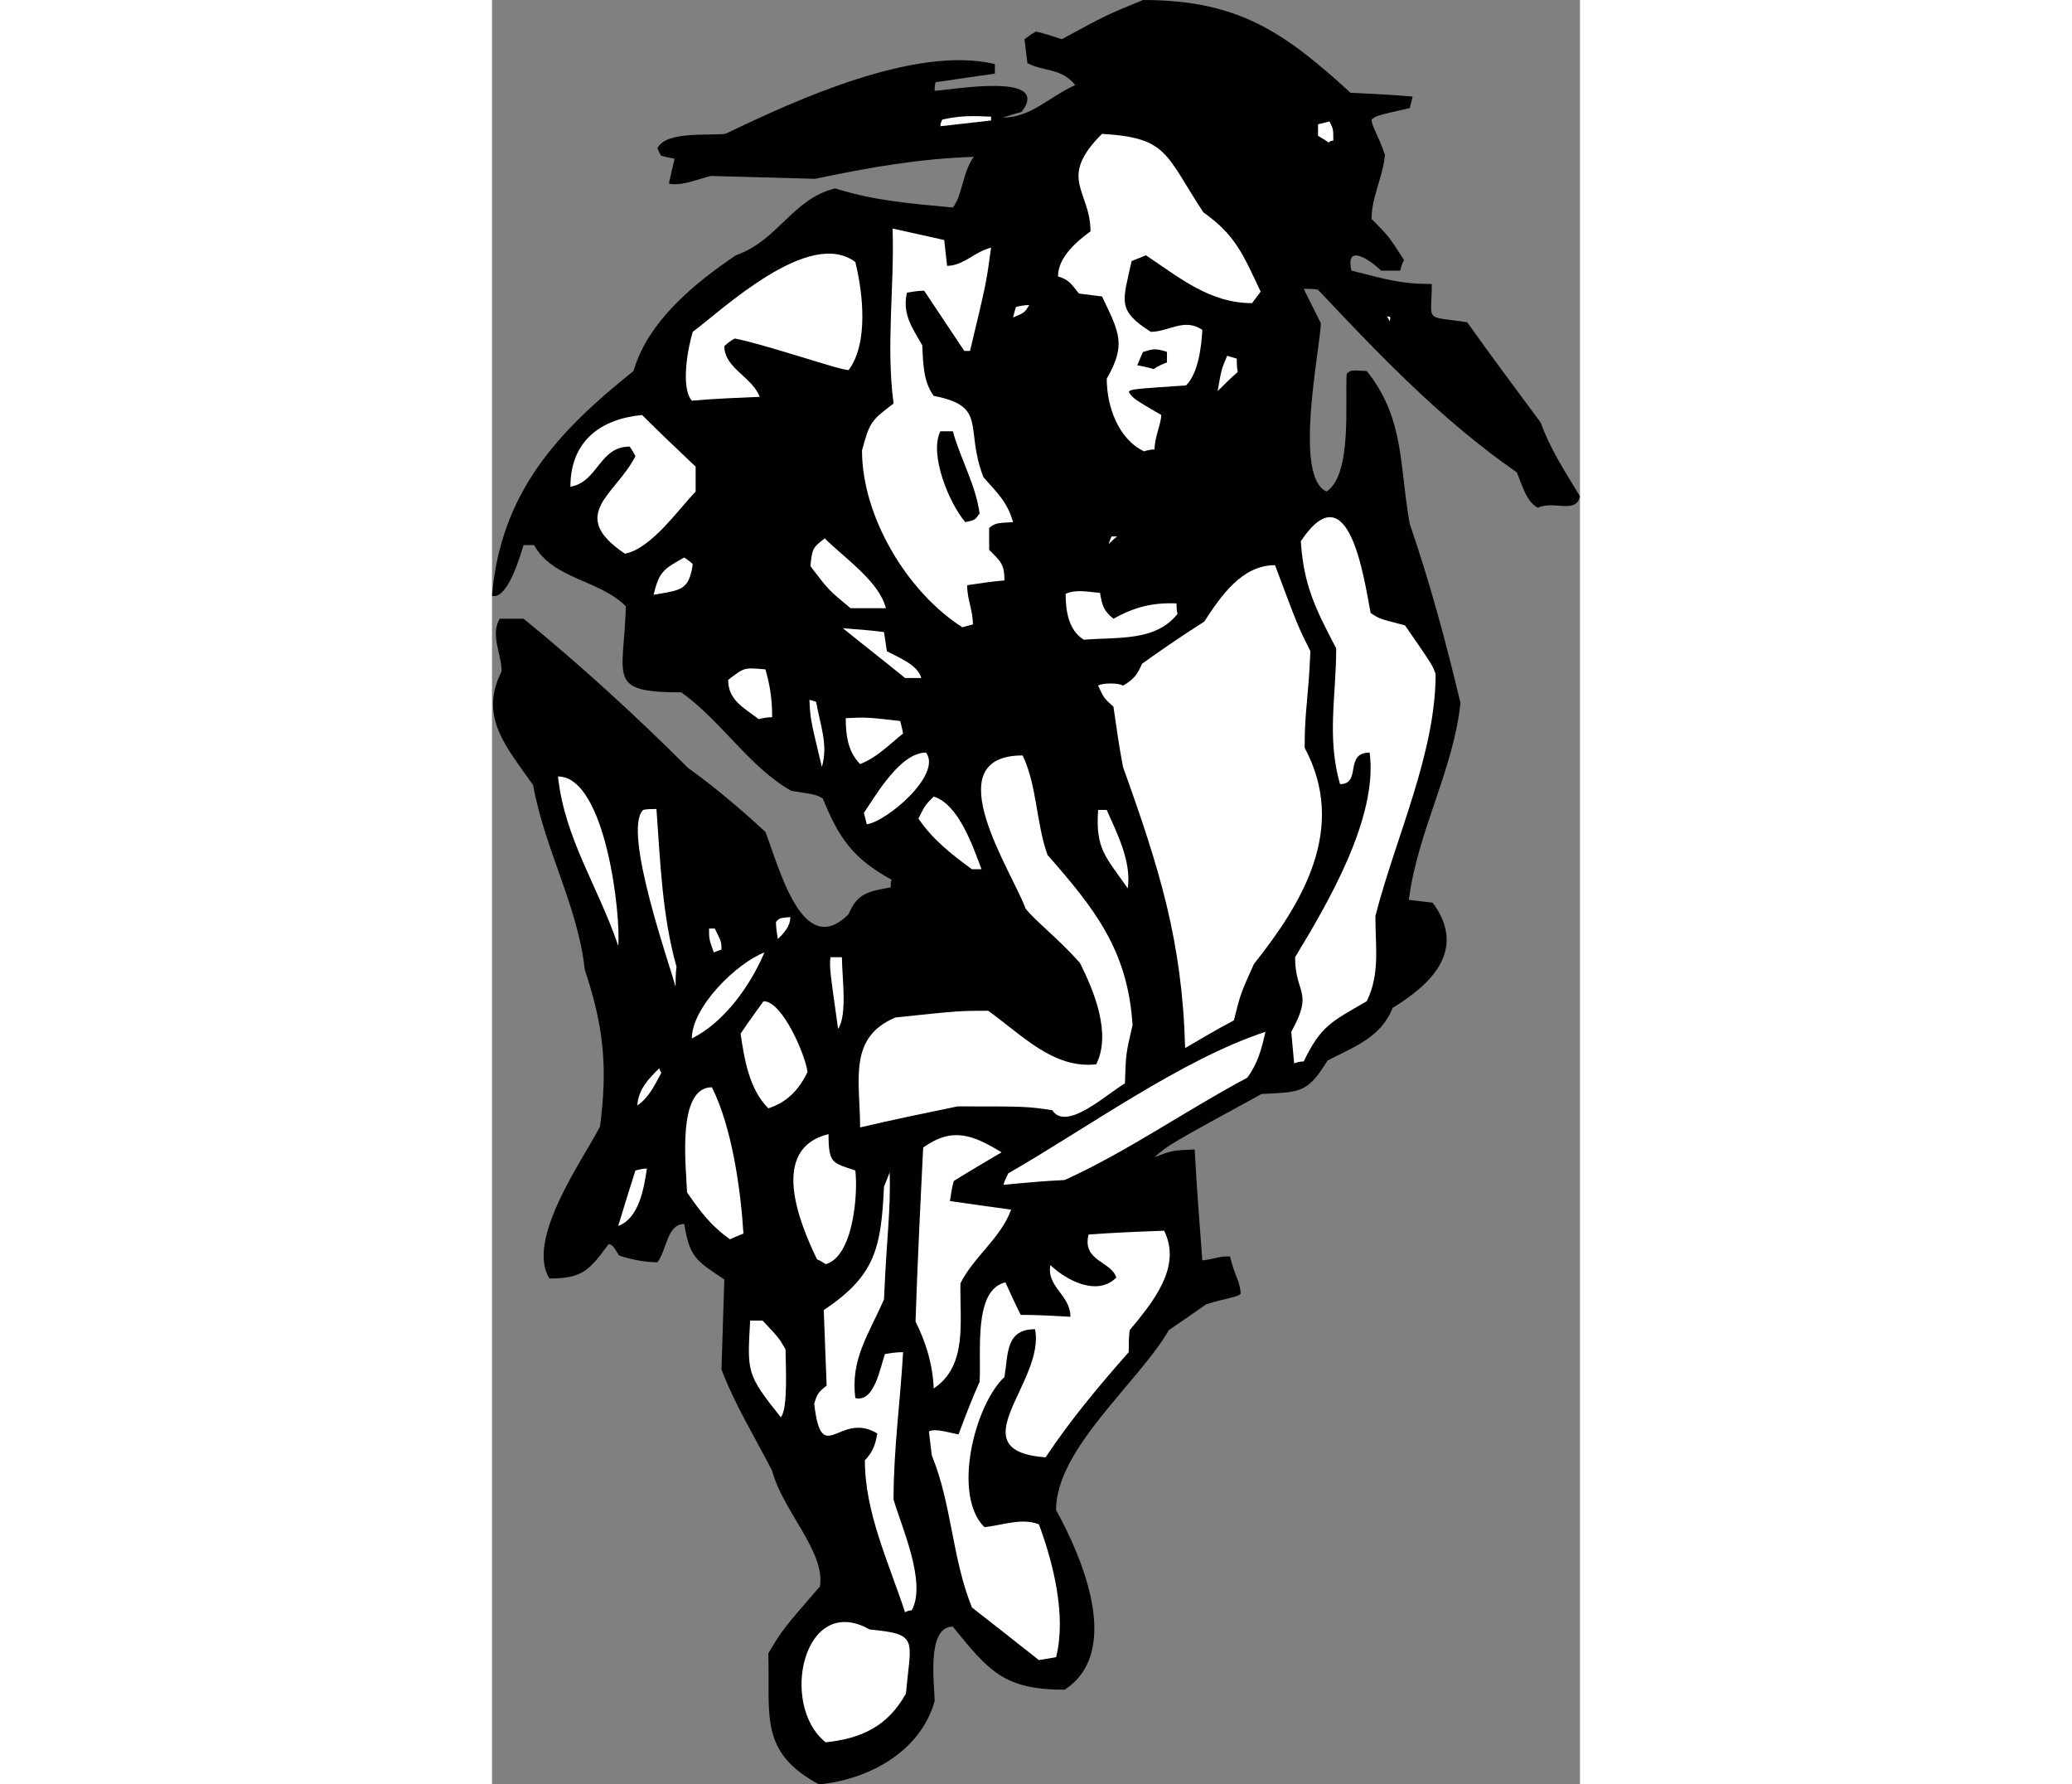 <?xml version="1.0" encoding="UTF-8"?>
<!DOCTYPE svg PUBLIC "-//W3C//DTD SVG 1.1//EN" "http://www.w3.org/Graphics/SVG/1.1/DTD/svg11.dtd">
<!-- Creator: CorelDRAW -->
<svg xmlns="http://www.w3.org/2000/svg" xml:space="preserve" width="7.848in" height="6.757in" version="1.1" style="shape-rendering:geometricPrecision; text-rendering:geometricPrecision; image-rendering:optimizeQuality; fill-rule:evenodd; clip-rule:evenodd"
viewBox="0 0 7847.73 12868.07"
 xmlns:xlink="http://www.w3.org/1999/xlink"
 xmlns:xodm="http://www.corel.com/coreldraw/odm/2003">
 <rect x="0" y="0" width="7847.73" height="12868.07" fill="#808080" stroke="none"/>
 <defs>
  <style type="text/css">
   <![CDATA[
    .fil0 {fill:black}
    .fil1 {fill:white}
   ]]>
  </style>
 </defs>
 <g id="Layer_x0020_1">
  <g id="_2008533616288">
   <path class="fil0" d="M2358.46 12868.07c-434.45,-234.47 -351.7,-496.52 -365.49,-944.76 103.44,-172.4 103.44,-172.4 372.39,-482.73 41.38,-248.26 -268.95,-544.79 -344.8,-834.42 -124.13,-241.36 -268.95,-475.83 -365.49,-730.98 6.9,-220.67 13.79,-434.45 20.69,-648.23 -206.88,-137.92 -248.26,-158.61 -289.64,-399.97 -124.13,0 -124.13,186.19 -193.09,275.84 -89.65,0 -193.09,-20.69 -275.84,-48.27 -48.27,-75.86 -48.27,-75.86 -75.86,-82.75 -137.92,186.19 -186.19,248.26 -427.56,248.26 -172.4,-282.74 241.36,-855.11 365.49,-1096.48 55.17,-427.56 27.58,-717.19 -110.34,-1130.96 -48.27,-455.14 -289.64,-868.91 -372.39,-1330.94 -193.09,-275.84 -393.08,-489.62 -227.57,-820.63 0,-131.03 -82.75,-255.15 -13.79,-379.28 55.17,0 110.34,0 172.4,0 406.87,331.01 813.74,703.4 1186.12,1075.79 193.09,137.92 379.28,296.53 558.58,462.04 103.44,268.95 268.95,924.07 599.96,593.06 62.06,-151.71 144.82,-165.51 303.43,-193.09 0,-20.69 0,-41.38 6.9,-55.17 -275.84,-151.71 -379.28,-296.53 -496.52,-586.17 -48.27,-27.58 -48.27,-27.58 -227.57,-55.17 -303.43,-172.4 -503.41,-503.41 -793.05,-710.3 -544.79,0 -413.76,-103.44 -399.97,-620.65 -193.09,-193.09 -524.1,-193.09 -662.02,-441.35 -27.58,0 -55.17,0 -75.86,0 -13.79,41.38 -110.34,399.97 -227.57,365.49 62.06,-744.78 475.83,-1186.12 1020.62,-1620.58 103.44,-358.6 441.35,-634.44 737.88,-834.42 310.32,-110.34 406.87,-406.87 717.19,-482.73 282.74,89.65 551.69,110.34 848.22,137.92 68.96,-82.75 68.96,-255.15 151.71,-365.49 -399.97,13.79 -751.67,75.86 -1144.75,158.61 -255.15,-6.9 -503.41,-13.79 -751.67,-20.69 -89.65,20.69 -213.78,75.86 -303.43,55.17 13.79,-62.06 27.58,-124.13 41.38,-179.3 -34.48,-6.9 -68.96,-13.79 -96.55,-20.69 -13.79,-20.69 -20.69,-41.38 -27.58,-55.17 62.06,-124.13 358.6,-89.65 489.62,-103.44 503.41,-241.36 1372.32,-641.33 1944.69,-503.41 0,20.69 0,41.38 0,68.96 -144.82,20.69 -289.64,41.38 -427.56,62.06 -6.9,20.69 -6.9,41.38 -6.9,62.06 124.13,-6.9 848.22,-137.92 627.54,151.71 -48.27,13.79 -96.55,27.58 -137.92,41.38 206.88,0 337.91,-151.71 524.1,-234.47 -96.55,-124.13 -227.57,-96.55 -344.8,-158.61 -6.9,-62.06 -13.79,-117.23 -20.69,-172.4 27.58,-20.69 55.17,-41.38 82.75,-55.17 62.06,13.79 124.13,34.48 186.19,55.17 317.22,-172.4 317.22,-172.4 586.17,-282.74 689.61,0 1020.62,234.47 1496.45,668.92 144.82,6.9 296.53,13.79 448.24,27.58 -6.9,27.58 -13.79,55.17 -20.69,82.75 -241.36,55.17 -241.36,55.17 -275.84,82.75 0,48.27 48.27,110.34 96.55,255.15 -13.79,158.61 -96.55,303.43 -96.55,462.04 124.13,124.13 124.13,124.13 234.47,296.53 -13.79,20.69 -20.69,48.27 -27.58,75.86 -48.27,0 -96.55,0 -137.92,0 -68.96,-68.96 -262.05,-206.88 -213.78,0 248.26,62.06 351.7,96.55 579.27,96.55 0,282.74 -62.06,227.57 255.15,275.84 172.4,241.36 351.7,482.73 531,724.09 68.96,193.09 179.3,358.6 282.74,531 -27.58,131.03 -193.09,27.58 -303.43,82.75 -82.75,-41.38 -117.23,-172.4 -151.71,-255.15 -537.89,-372.39 -986.14,-841.32 -1434.38,-1317.15 -34.48,-6.9 -68.96,-6.9 -103.44,-6.9 41.38,82.75 82.75,165.51 124.13,248.26 -6.9,193.09 -199.99,1110.27 41.38,1213.71 186.19,-124.13 131.03,-648.23 144.82,-848.22 27.58,-27.58 27.58,-27.58 144.82,-20.69 275.84,344.8 234.47,689.61 310.32,1103.37 144.82,420.66 262.05,855.11 365.49,1289.57 -48.27,475.83 -310.32,930.97 -372.39,1420.59 55.17,6.9 110.34,13.79 172.4,20.69 248.26,337.91 -6.9,586.17 -289.64,758.57 -82.75,213.78 -282.74,282.74 -468.93,379.28 -144.82,234.47 -193.09,227.57 -475.83,241.36 -668.92,365.49 -668.92,365.49 -772.36,455.14 131.03,-48.27 131.03,-48.27 289.64,-55.17 13.79,262.05 34.48,531 55.17,799.94 82.75,-6.9 131.03,-34.48 199.99,-27.58 34.48,144.82 75.86,186.19 75.86,268.95 -27.58,27.58 -96.55,27.58 -248.26,75.86 -89.65,62.06 -179.3,124.13 -268.95,186.19 -220.67,379.28 -813.74,855.11 -813.74,1296.46 186.19,337.91 482.73,1020.62 62.06,1296.46 -434.45,0 -544.79,-131.03 -806.84,-455.14 -193.09,0 -131.03,420.66 -131.03,537.89 -103.44,365.49 -475.83,565.48 -834.42,599.96z"/>
   <path class="fil1" d="M2406.73 12564.65c-337.91,-268.95 -158.61,-1082.68 317.22,-813.74 358.6,34.48 296.53,68.96 262.05,462.04 -131.03,234.47 -317.22,324.12 -579.27,351.7z"/>
   <path class="fil1" d="M3944.55 11971.58c-165.51,-131.03 -324.12,-255.15 -482.73,-379.28 -144.82,-358.6 -144.82,-744.78 -289.64,-1096.48 -6.9,-62.06 -13.79,-117.23 -20.69,-172.4 41.38,-27.58 165.51,13.79 213.78,20.69 48.27,-131.03 96.55,-255.15 151.71,-379.28 13.79,-206.88 -48.27,-662.02 186.19,-717.19 34.48,75.86 68.96,151.71 110.34,234.47 117.23,0 234.47,6.9 358.6,13.79 0,-158.61 -172.4,-213.78 -144.82,-372.39 117.23,110.34 337.91,227.57 475.83,89.65 -34.48,-117.23 -248.26,-117.23 -199.99,-310.32 179.3,-13.79 358.6,-20.69 544.79,-27.58 131.03,262.05 -82.75,517.21 -248.26,717.19 -6.9,48.27 -6.9,103.44 -6.9,158.61 -213.78,241.36 -420.66,489.62 -599.96,758.57 -641.33,-48.27 0,-544.79 -75.86,-924.07 -213.78,0 -193.09,179.3 -220.67,344.8 -213.78,199.99 -379.28,848.22 -144.82,1082.68 131.03,-13.79 268.95,-68.96 393.08,-20.69 103.44,275.84 199.99,662.02 124.13,958.55 -41.38,6.9 -82.75,13.79 -124.13,20.69z"/>
   <path class="fil1" d="M2979.1 11626.78c-117.23,-358.6 -289.64,-717.19 -289.64,-1096.48 55.17,-55.17 75.86,-110.34 89.65,-193.09 -275.84,-165.51 -399.97,255.15 -455.14,-213.78 20.69,-68.96 27.58,-82.75 89.65,-131.03 -6.9,-186.19 -13.79,-365.49 -20.69,-544.79 372.39,-248.26 413.76,-448.24 434.45,-889.59 13.79,-34.48 27.58,-68.96 41.38,-103.44 6.9,296.53 -20.69,434.45 -41.38,917.18 -117.23,262.05 -241.36,434.45 -206.88,710.3 137.92,34.48 179.3,-220.67 213.78,-317.22 41.38,-6.9 82.75,-13.79 131.03,-13.79 -20.69,358.6 -68.96,703.4 -68.96,1062 55.17,193.09 241.36,599.96 131.03,799.94 -20.69,0 -34.48,6.9 -48.27,13.79z"/>
   <path class="fil1" d="M2082.61 10219.98c-248.26,-310.32 -241.36,-324.12 -220.67,-696.5 27.58,0 55.17,0 89.65,0 117.23,124.13 117.23,124.13 165.51,206.88 0,96.55 20.69,434.45 -34.48,489.62z"/>
   <path class="fil1" d="M3185.99 10013.1c-6.9,-172.4 -55.17,-331.01 -131.03,-482.73 13.79,-420.66 34.48,-841.32 55.17,-1255.09 213.78,-151.71 358.6,-89.65 565.48,34.48 -117.23,68.96 -234.47,137.92 -344.8,206.88 -13.79,48.27 -20.69,96.55 -27.58,144.82 144.82,20.69 289.64,41.38 441.35,62.06 -75.86,206.88 -268.95,337.91 -365.49,531 -6.9,268.95 55.17,593.06 -193.09,758.57z"/>
   <path class="fil1" d="M2406.73 9116.61c-20.69,-13.79 -41.38,-27.58 -62.06,-34.48 -131.03,-268.95 -344.8,-799.94 82.75,-903.39 0,213.78 27.58,206.88 193.09,262.05 20.69,165.51 -13.79,620.65 -213.78,675.82z"/>
   <path class="fil1" d="M1717.12 8937.31c-137.92,-96.55 -213.78,-199.99 -310.32,-337.91 -6.9,-186.19 -75.86,-758.57 179.3,-758.57 144.82,289.64 206.88,730.98 227.57,1055.1 -34.48,13.79 -68.96,27.58 -96.55,41.38z"/>
   <path class="fil1" d="M910.28 8840.77c41.38,-137.92 82.75,-268.95 124.13,-399.97 27.58,-6.9 55.17,-13.79 82.75,-13.79 -20.69,137.92 -55.17,358.6 -206.88,413.76z"/>
   <path class="fil1" d="M3689.4 8544.24c6.9,-27.58 20.69,-55.17 34.48,-82.75 565.48,-324.12 1248.19,-820.63 1855.04,-1020.62 -27.58,124.13 -55.17,227.57 -131.03,331.01 -441.35,234.47 -862.01,531 -1317.15,737.88 -151.71,6.9 -296.53,20.69 -441.35,34.48z"/>
   <path class="fil1" d="M2654.99 8130.47c0,-337.91 -89.65,-648.23 255.15,-793.05 462.04,-48.27 462.04,-48.27 668.92,-48.27 241.36,172.4 468.93,420.66 779.26,386.18 110.34,-220.67 -13.79,-524.1 -117.23,-730.98 -165.51,-186.19 -310.32,-289.64 -393.08,-393.08 -89.65,-255.15 -662.02,-1103.37 -20.69,-1103.37 103.44,213.78 96.55,482.73 179.3,717.19 344.8,393.08 579.27,689.61 613.75,1227.5 -48.27,206.88 -48.27,206.88 -55.17,420.66 -124.13,68.96 -420.66,351.7 -524.1,193.09 -186.19,-27.58 -186.19,-27.58 -682.71,-27.58 -234.47,48.27 -468.93,96.55 -703.4,151.71z"/>
   <path class="fil1" d="M1992.97 7992.55c-137.92,-137.92 -172.4,-351.7 -199.99,-537.89 55.17,-82.75 110.34,-158.61 165.51,-234.47 137.92,0 303.43,393.08 317.22,510.31 -62.06,131.03 -151.71,220.67 -282.74,262.05z"/>
   <path class="fil1" d="M1048.2 7971.86c6.9,-117.23 82.75,-193.09 158.61,-268.95 0,6.9 6.9,20.69 13.79,34.48 -48.27,89.65 -89.65,179.3 -172.4,234.47z"/>
   <path class="fil1" d="M5785.81 7668.43c-6.9,-75.86 -13.79,-151.71 -20.69,-227.57 165.51,-296.53 27.58,-268.95 27.58,-537.89 234.47,-386.18 599.96,-1006.83 537.89,-1475.76 -186.19,0 -55.17,227.57 -213.78,227.57 -96.55,-337.91 -27.58,-634.44 -27.58,-979.24 -151.71,-289.64 -234.47,-455.14 -255.15,-772.36 344.8,-517.21 455.14,262.05 503.41,517.21 62.06,41.38 62.06,41.38 248.26,89.65 199.99,289.64 199.99,289.64 220.67,351.7 0,572.37 -289.64,1179.23 -434.45,1744.71 0,227.57 34.48,413.76 -62.06,613.75 -262.05,151.71 -331.01,179.3 -455.14,434.45 -27.58,0 -48.27,6.9 -68.96,13.79z"/>
   <path class="fil1" d="M4999.65 7558.1c-20.69,-772.36 -186.19,-1296.46 -448.24,-2027.45 -27.58,-144.82 -48.27,-289.64 -68.96,-434.45 -68.96,-62.06 -68.96,-62.06 -110.34,-151.71 27.58,-20.69 151.71,-20.69 179.3,0 82.75,-48.27 103.44,-82.75 137.92,-158.61 144.82,-103.44 296.53,-206.88 448.24,-303.43 117.23,-179.3 268.95,-406.87 510.31,-406.87 165.51,441.35 165.51,441.35 255.15,620.65 -13.79,344.8 -41.38,420.66 -41.38,696.5 310.32,579.27 -13.79,1117.16 -365.49,1558.51 -96.55,213.78 -96.55,213.78 -144.82,406.87 -117.23,62.06 -234.47,131.03 -351.7,199.99z"/>
   <path class="fil1" d="M1441.28 7489.14c0,-227.57 324.12,-544.79 524.1,-620.65 -103.44,241.36 -289.64,503.41 -524.1,620.65z"/>
   <path class="fil1" d="M2496.38 7420.18c-62.06,-441.35 -62.06,-441.35 -55.17,-517.21 27.58,0 55.17,0 82.75,0 0,137.92 41.38,413.76 -27.58,517.21z"/>
   <path class="fil1" d="M1324.05 7116.75c-34.48,-137.92 -386.18,-1124.06 -234.47,-1275.77 27.58,-6.9 62.06,-6.9 96.55,-6.9 27.58,379.28 41.38,772.36 144.82,1137.85 -6.9,48.27 -6.9,96.55 -6.9,144.82z"/>
   <path class="fil1" d="M1599.89 6868.49c-34.48,-96.55 -34.48,-96.55 -34.48,-172.4 13.79,0 27.58,0 41.38,0 48.27,96.55 48.27,96.55 48.27,151.71 -20.69,6.9 -41.38,13.79 -55.17,20.69z"/>
   <path class="fil1" d="M910.28 6820.22c-144.82,-427.56 -386.18,-772.36 -434.45,-1220.61 344.8,0 455.14,1006.83 434.45,1220.61z"/>
   <path class="fil1" d="M2061.93 6771.94c-6.9,-41.38 -13.79,-82.75 -13.79,-124.13 27.58,-27.58 27.58,-27.58 103.44,-34.48 0,68.96 -48.27,117.23 -89.65,158.61z"/>
   <path class="fil1" d="M4585.89 6406.45c-158.61,-227.57 -234.47,-282.74 -213.78,-565.48 20.69,0 41.38,0 62.06,0 75.86,172.4 179.3,372.39 151.71,565.48z"/>
   <path class="fil1" d="M3461.83 6268.53c-151.71,-110.34 -282.74,-213.78 -386.18,-365.49 48.27,-96.55 48.27,-96.55 110.34,-158.61 179.3,55.17 282.74,358.6 344.8,524.1 -27.58,0 -48.27,0 -68.96,0z"/>
   <path class="fil1" d="M2703.26 5944.42c-6.9,-27.58 -13.79,-55.17 -20.69,-82.75 89.65,-131.03 262.05,-434.45 448.24,-434.45 117.23,158.61 -282.74,496.52 -427.56,517.21z"/>
   <path class="fil1" d="M2379.15 5530.65c-82.75,-344.8 -82.75,-344.8 -89.65,-482.73 13.79,0 27.58,6.9 48.27,13.79 27.58,158.61 89.65,310.32 41.38,468.93z"/>
   <path class="fil1" d="M2654.99 5509.96c-89.65,-89.65 -103.44,-213.78 -103.44,-331.01 151.71,-6.9 151.71,-6.9 393.08,20.69 6.9,27.58 13.79,55.17 20.69,89.65 -103.44,82.75 -186.19,172.4 -310.32,220.67z"/>
   <path class="fil1" d="M1924 5185.85c-110.34,-82.75 -220.67,-137.92 -220.67,-282.74 117.23,-89.65 110.34,-89.65 268.95,-75.86 34.48,124.13 48.27,213.78 48.27,344.8 -34.48,0 -68.96,6.9 -96.55,13.79z"/>
   <path class="fil1" d="M2979.1 4889.32c-151.71,-124.13 -303.43,-241.36 -448.24,-358.6 96.55,6.9 193.09,13.79 296.53,27.58 6.9,41.38 13.79,89.65 20.69,137.92 89.65,48.27 220.67,96.55 248.26,193.09 -41.38,0 -82.75,0 -117.23,0z"/>
   <path class="fil1" d="M4268.67 4613.47c-110.34,-68.96 -131.03,-206.88 -131.03,-331.01 75.86,-34.48 158.61,-13.79 248.26,-6.9 13.79,89.65 27.58,131.03 96.55,186.19 151.71,-82.75 275.84,-117.23 455.14,-110.34 0,20.69 0,48.27 6.9,75.86 -158.61,199.99 -427.56,165.51 -675.82,186.19z"/>
   <path class="fil1" d="M3392.87 4523.82c-399.97,-255.15 -724.09,-799.94 -724.09,-1275.77 55.17,-199.99 62.06,-213.78 227.57,-337.91 -55.17,-420.66 6.9,-841.32 -6.9,-1261.98 124.13,27.58 248.26,55.17 372.39,82.75 6.9,62.06 13.79,124.13 20.69,186.19 117.23,0 199.99,-103.44 317.22,-131.03 -34.48,255.15 -34.48,255.15 -151.71,744.78 -13.79,0 -27.58,0 -41.38,0 -96.55,-144.82 -193.09,-289.64 -289.64,-434.45 -41.38,0 -82.75,6.9 -124.13,13.79 -34.48,151.71 34.48,248.26 110.34,379.28 6.9,131.03 6.9,262.05 82.75,365.49 393.08,75.86 220.67,227.57 358.6,586.17 103.44,117.23 172.4,179.3 213.78,324.12 -124.13,6.9 -124.13,6.9 -172.4,41.38 0,48.27 0,103.44 0,158.61 82.75,82.75 110.34,103.44 110.34,220.67 -89.65,6.9 -179.3,20.69 -268.95,34.48 0,103.44 41.38,179.3 41.38,282.74 -27.58,6.9 -55.17,13.79 -75.86,20.69z"/>
   <path class="fil1" d="M2586.03 4385.9c-158.61,-131.03 -158.61,-131.03 -289.64,-303.43 13.79,-124.13 13.79,-131.03 103.44,-199.99 137.92,137.92 393.08,310.32 441.35,503.41 -89.65,0 -172.4,0 -255.15,0z"/>
   <path class="fil1" d="M1165.44 4289.36c41.38,-172.4 75.86,-186.19 220.67,-268.95 20.69,13.79 41.38,27.58 62.06,48.27 -27.58,193.09 -89.65,186.19 -282.74,220.67z"/>
   <path class="fil1" d="M958.55 3992.83c-420.66,-282.74 -62.06,-427.56 75.86,-703.4 -13.79,-27.58 -27.58,-48.27 -41.38,-68.96 -220.67,0 -227.57,255.15 -427.56,289.64 0,-331.01 220.67,-489.62 517.21,-517.21 124.13,124.13 255.15,248.26 386.18,372.39 0,55.17 0,117.23 0,179.3 -131.03,137.92 -324.12,413.76 -510.31,448.24z"/>
   <path class="fil1" d="M4447.97 3923.87c6.9,-20.69 13.79,-41.38 20.69,-55.17 13.79,0 27.58,0 41.38,0 -20.69,13.79 -41.38,34.48 -62.06,55.17z"/>
   <path class="fil0" d="M3413.56 3765.26c-117.23,-137.92 -262.05,-489.62 -179.3,-655.13 27.58,0 55.17,0 89.65,0 55.17,199.99 165.51,386.18 193.09,593.06 -34.48,48.27 -34.48,48.27 -103.44,62.06z"/>
   <path class="fil1" d="M4703.12 3254.95c-186.19,-89.65 -268.95,-324.12 -268.95,-524.1 137.92,-241.36 96.55,-324.12 -34.48,-593.06 -55.17,-6.9 -110.34,-13.79 -165.51,-20.69 -62.06,-75.86 -68.96,-96.55 -151.71,-124.13 0,-137.92 137.92,-255.15 234.47,-324.12 0,-296.53 -241.36,-379.28 82.75,-703.4 475.83,27.58 455.14,144.82 730.98,565.48 234.47,165.51 289.64,310.32 413.76,572.37 -20.69,27.58 -41.38,55.17 -62.06,82.75 -303.43,0 -517.21,-179.3 -765.46,-344.8 -34.48,13.79 -68.96,27.58 -103.44,41.38 -62.06,289.64 -110.34,351.7 137.92,510.31 131.03,0 241.36,-103.44 372.39,-13.79 -6.9,117.23 -27.58,310.32 -117.23,399.97 -399.97,27.58 -399.97,27.58 -413.76,48.27 34.48,48.27 34.48,48.27 234.47,165.51 0,62.06 -48.27,158.61 -48.27,248.26 -27.58,0 -55.17,6.9 -75.86,13.79z"/>
   <path class="fil1" d="M1441.28 2889.45c-82.75,-96.55 -27.58,-386.18 6.9,-496.52 220.67,-165.51 841.32,-751.67 1172.33,-503.41 55.17,220.67 96.55,586.17 -48.27,779.26 -68.96,0 -579.27,-179.3 -820.63,-227.57 -27.58,13.79 -55.17,34.48 -75.86,55.17 0,158.61 199.99,220.67 255.15,365.49 -165.51,6.9 -331.01,13.79 -489.62,27.58z"/>
   <path class="fil1" d="M5234.12 2820.49c27.58,-158.61 27.58,-158.61 68.96,-255.15 20.69,6.9 41.38,13.79 68.96,20.69 0,27.58 0,62.06 6.9,96.55 -48.27,41.38 -96.55,89.65 -144.82,137.92z"/>
   <path class="fil0" d="M4772.08 2661.88c-41.38,-13.79 -82.75,-20.69 -117.23,-27.58 13.79,-34.48 27.58,-68.96 41.38,-96.55 68.96,-20.69 89.65,-27.58 172.4,0 0,20.69 0,48.27 0,75.86 -34.48,13.79 -68.96,27.58 -96.55,48.27z"/>
   <path class="fil1" d="M6475.41 2317.08c-6.9,-13.79 -13.79,-27.58 -20.69,-34.48 27.58,0 27.58,0 20.69,34.48z"/>
   <path class="fil1" d="M3758.36 2289.5c6.9,-27.58 13.79,-55.17 20.69,-75.86 27.58,-6.9 62.06,-13.79 96.55,-13.79 -34.48,55.17 -34.48,55.17 -117.23,89.65z"/>
   <path class="fil1" d="M6034.06 1027.51c-27.58,-20.69 -55.17,-34.48 -75.86,-48.27 0,-27.58 0,-55.17 0,-82.75 27.58,-6.9 55.17,-13.79 82.75,-20.69 27.58,55.17 27.58,55.17 27.58,137.92 -13.79,0 -27.58,6.9 -34.48,13.79z"/>
   <path class="fil1" d="M3234.26 910.28c0,-20.69 6.9,-34.48 13.79,-48.27 124.13,-27.58 213.78,-27.58 351.7,-20.69 0,6.9 0,13.79 0,27.58 -124.13,13.79 -248.26,27.58 -365.49,41.38z"/>
  </g>
 </g>
</svg>
